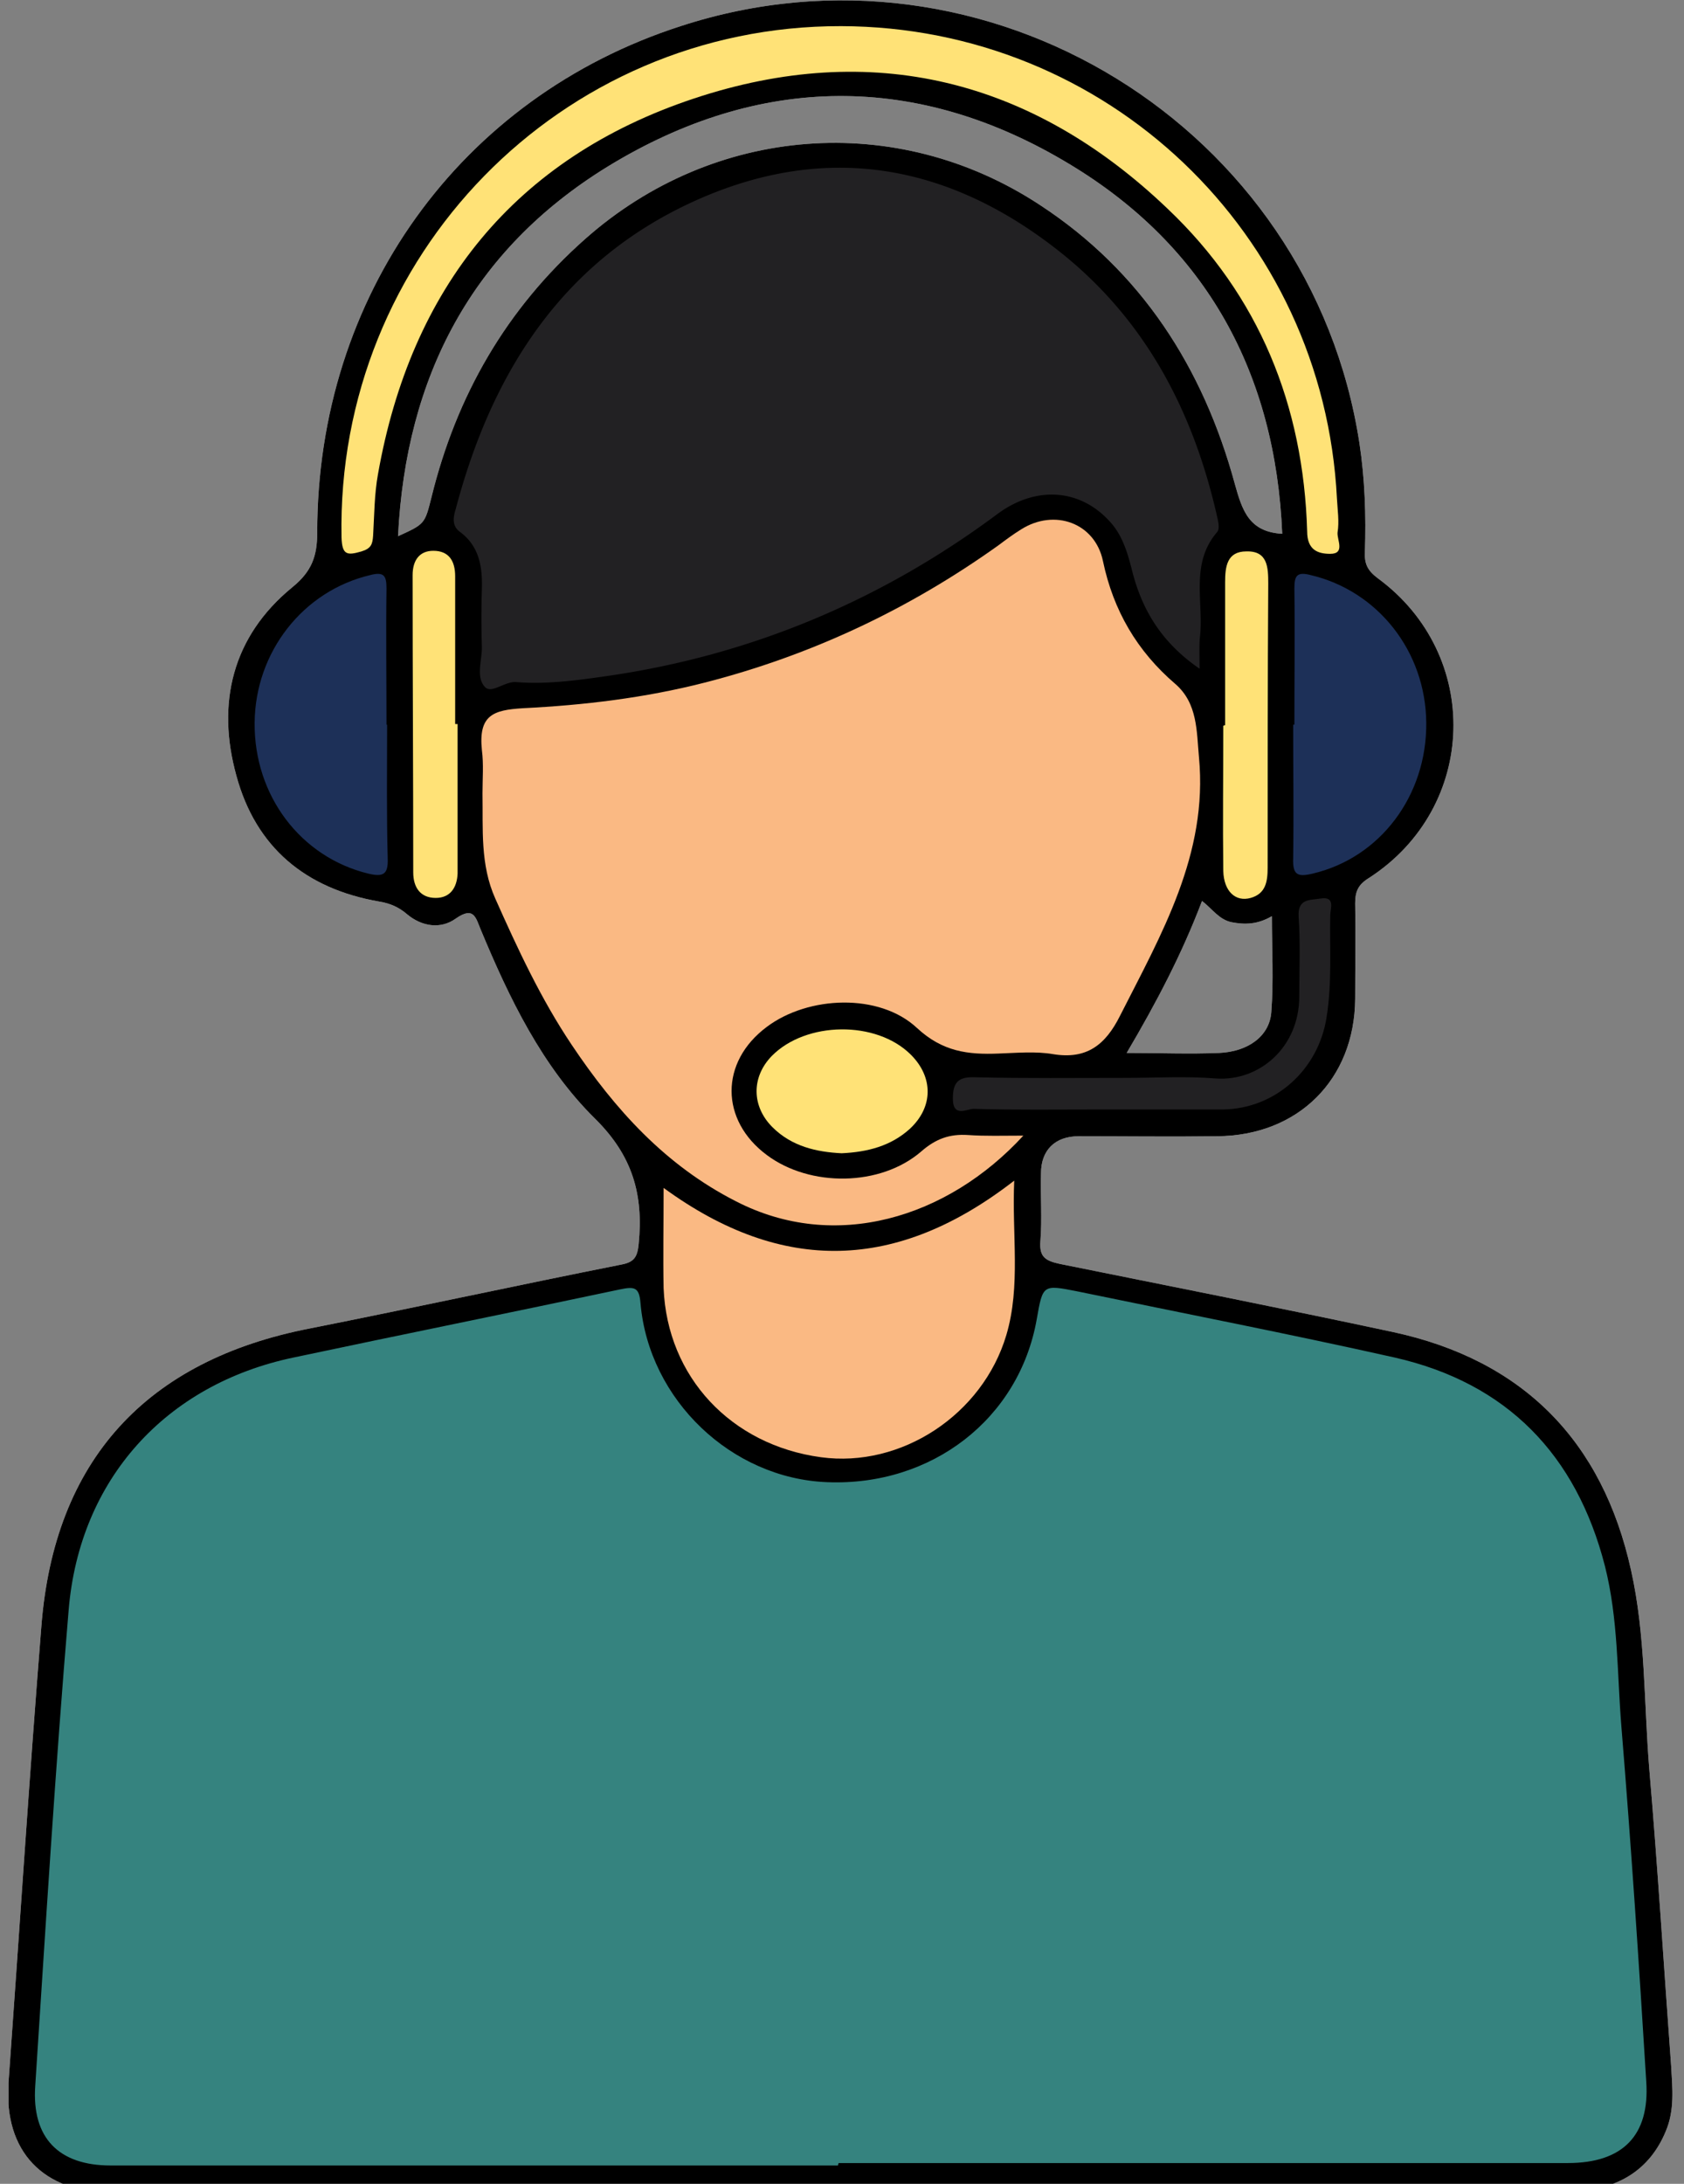 <svg xmlns="http://www.w3.org/2000/svg" width="108" height="140" fill="none" viewBox="0 0 108 140"><rect x="0" y="0" width="108" height="140" fill="#808080" stroke="none"/><g clip-path="url(#a)"><path fill="#FEFEFE" d="M107.177 132.471c-.468-6.352-.857-12.705-1.403-19.058-.351-4.248-.234-8.574-1.169-12.744-1.832-8.301-6.938-13.485-15.278-15.278-7.093-1.52-14.225-2.923-21.358-4.365-.896-.195-1.325-.428-1.247-1.442.117-1.442 0-2.923.04-4.365 0-1.48.896-2.377 2.416-2.377 2.962 0 5.924.039 8.886 0 5.183-.04 8.808-3.625 8.847-8.808 0-2.027.039-4.093 0-6.12 0-.779.195-1.207.896-1.636 6.976-4.521 7.25-14.303.546-19.214-.624-.468-.858-.897-.819-1.676.078-2.338 0-4.677-.35-6.976C84.066 8.106 63.253-4.716 43.65 1.676 29.503 6.236 20.344 18.98 20.344 34.14c0 1.52-.351 2.494-1.598 3.508-3.859 3.156-4.872 7.444-3.586 12.081 1.247 4.6 4.443 7.25 9.159 8.068.701.117 1.247.35 1.793.818.935.78 2.143.975 3.118.273 1.169-.818 1.286-.039 1.598.702 1.831 4.404 3.936 8.769 7.327 12.12 2.416 2.378 3.117 4.872 2.806 8.029-.078.819-.273 1.17-1.091 1.325-6.665 1.325-13.29 2.767-19.955 4.092C9.392 87.184 3.468 93.615 2.65 104.293c-.78 9.744-1.403 19.487-2.105 29.231-.312 4.404 2.222 7.054 6.704 7.054h46.495v-.273h15.317c10.562.039 21.084.117 31.646.156 3.001 0 5.106-1.364 6.119-3.819.585-1.365.429-2.768.351-4.171ZM78.999 59.123c.819.156 1.637.156 2.572-.39 0 2.144.117 4.17-.039 6.158-.117 1.559-1.52 2.533-3.351 2.611-1.91.078-3.78 0-5.924 0 1.91-3.234 3.546-6.352 4.832-9.743.624.468 1.092 1.208 1.91 1.364ZM25.527 34.375c.507-10.25 4.755-18.357 13.446-23.696 9.744-5.963 19.877-6.041 29.62-.156 8.808 5.3 13.212 13.446 13.64 23.696-2.143-.117-2.571-1.52-3.04-3.196-2.026-7.444-6.001-13.64-12.51-17.889-9.197-6.04-20.929-5.105-29.152 2.183-5.066 4.482-8.262 10.055-9.86 16.563-.429 1.715-.429 1.715-2.144 2.495Z"></path><path fill="#000" d="M107.177 132.471c-.468-6.352-.857-12.705-1.403-19.058-.351-4.248-.234-8.574-1.169-12.744-1.832-8.301-6.938-13.485-15.278-15.278-7.093-1.52-14.225-2.923-21.358-4.365-.896-.195-1.325-.428-1.247-1.442.117-1.442 0-2.923.04-4.365 0-1.48.896-2.377 2.416-2.377 2.962 0 5.924.039 8.886 0 5.183-.04 8.808-3.625 8.847-8.808 0-2.027.039-4.093 0-6.12 0-.779.195-1.207.896-1.636 6.976-4.521 7.25-14.303.546-19.214-.624-.468-.858-.897-.819-1.676.078-2.338 0-4.677-.35-6.976C84.066 8.106 63.253-4.716 43.65 1.676 29.503 6.236 20.344 18.98 20.344 34.14c0 1.52-.351 2.494-1.598 3.508-3.859 3.156-4.872 7.444-3.586 12.081 1.247 4.6 4.443 7.25 9.159 8.068.701.117 1.247.35 1.793.818.935.78 2.143.975 3.118.273 1.169-.818 1.286-.039 1.598.702 1.831 4.404 3.936 8.769 7.327 12.12 2.416 2.378 3.117 4.872 2.806 8.029-.078.819-.273 1.17-1.091 1.325-6.665 1.325-13.29 2.767-19.955 4.092C9.392 87.184 3.468 93.615 2.65 104.293c-.78 9.744-1.403 19.487-2.105 29.231-.312 4.404 2.222 7.054 6.704 7.054h46.495v-.273h15.317c10.562.039 21.084.117 31.646.156 3.001 0 5.106-1.364 6.119-3.819.585-1.365.429-2.768.351-4.171ZM78.999 59.123c.819.156 1.637.156 2.572-.39 0 2.144.117 4.17-.039 6.158-.117 1.559-1.52 2.533-3.351 2.611-1.91.078-3.78 0-5.924 0 1.91-3.234 3.546-6.352 4.832-9.743.624.468 1.092 1.208 1.91 1.364ZM25.527 34.375c.507-10.25 4.755-18.357 13.446-23.696 9.744-5.963 19.877-6.041 29.62-.156 8.808 5.3 13.212 13.446 13.64 23.696-2.143-.117-2.571-1.52-3.04-3.196-2.026-7.444-6.001-13.64-12.51-17.889-9.197-6.04-20.929-5.105-29.152 2.183-5.066 4.482-8.262 10.055-9.86 16.563-.429 1.715-.429 1.715-2.144 2.495Z"></path><path fill="#35837F" d="M53.744 138.824H7.093c-3.313 0-5.067-1.754-4.833-5.105.663-10.173 1.286-20.345 2.144-30.517.701-8.38 6.235-14.459 14.42-16.174 6.976-1.48 13.952-2.884 20.929-4.365.935-.195 1.247-.156 1.325.897.545 6.196 5.846 11.224 11.965 11.458 6.703.272 12.315-4.053 13.446-10.445.39-2.222.39-2.222 2.572-1.793 6.781 1.403 13.602 2.728 20.383 4.248 7.21 1.637 11.653 6.236 13.485 13.368.857 3.391.779 6.859 1.052 10.25.624 7.6 1.13 15.2 1.598 22.8.234 3.468-1.52 5.222-5.027 5.222H53.783c-.039.117-.039.156-.039.156Z"></path><path fill="#FAB983" d="M65.631 72.803c-4.872 5.3-12.082 7.483-18.434 4.209-4.521-2.3-7.756-5.885-10.523-10.016-1.988-2.962-3.469-6.158-4.911-9.393-.974-2.183-.78-4.443-.819-6.742 0-.936.079-1.871-.038-2.768-.234-2.26.74-2.572 2.61-2.689 3.937-.195 7.834-.662 11.654-1.637 6.86-1.754 13.134-4.716 18.863-8.808.468-.35.936-.701 1.442-1.013 2.144-1.364 4.755-.429 5.262 2.027.662 3.157 2.182 5.768 4.638 7.872 1.442 1.247 1.364 3.04 1.52 4.716.584 6.197-2.417 11.341-5.067 16.564-.936 1.87-2.144 2.806-4.287 2.455-1.13-.195-2.339-.078-3.508-.039-1.949.078-3.585-.117-5.222-1.637-2.417-2.26-6.977-2.065-9.627-.078-3.04 2.26-3 6.002 0 8.224 2.767 2.066 7.288 2.026 9.9-.234.935-.818 1.831-1.13 3-1.052 1.092.078 2.222.039 3.547.039Z"></path><path fill="#222123" d="M76.933 42.87c-2.494-1.714-3.741-3.857-4.365-6.43-.272-1.052-.584-2.065-1.286-2.884-1.91-2.221-4.794-2.455-7.288-.623-7.483 5.573-15.862 9.08-25.06 10.406-1.91.272-3.858.545-5.807.39-.74-.079-1.598.779-2.027.311-.584-.623-.195-1.676-.195-2.533a61.09 61.09 0 0 1 0-3.78c.04-1.443-.194-2.729-1.402-3.625-.546-.39-.43-.974-.273-1.481 2.3-8.691 6.781-15.824 15.2-19.682 8.34-3.82 16.212-2.533 23.384 3.08 5.534 4.325 8.652 10.171 10.21 16.953.079.35.234.896.04 1.13-1.715 1.988-.897 4.365-1.092 6.586-.078.624-.039 1.247-.039 2.183Z"></path><path fill="#FAB983" d="M42.559 76.154c7.638 5.574 15.004 5.34 22.487-.467-.156 3.468.43 6.742-.506 9.9-1.52 5.105-6.743 8.534-11.887 7.833-5.768-.78-9.86-5.145-10.094-10.835-.04-2.026 0-4.092 0-6.43Z"></path><path fill="#FFE277" d="M53.94 1.676c17.03.039 30.944 13.25 31.802 30.282.039.74.155 1.481.039 2.183-.04.468.506 1.364-.468 1.364-.78 0-1.481-.234-1.481-1.442-.234-8.068-3.079-15.122-8.964-20.695-8.691-8.301-18.98-10.835-30.36-7.054-11.498 3.82-18.162 12.16-20.267 24.085-.234 1.287-.234 2.612-.312 3.937-.039.545-.116.818-.74 1.013-.936.273-1.247.234-1.286-.896-.351-18.045 14.07-32.816 32.036-32.777Z"></path><path fill="#1D3058" d="M24.826 46.457c0 2.845-.04 5.729.039 8.574.039 1.013-.273 1.208-1.247.974-4.326-1.052-7.327-4.989-7.288-9.665.039-4.56 3.117-8.458 7.405-9.471.896-.234 1.052.039 1.052.858-.04 2.923 0 5.806 0 8.73h.039Zm58.187 0c0-2.924.04-5.807 0-8.73 0-.819.156-1.092 1.053-.858 4.287 1.013 7.366 4.872 7.405 9.47.038 4.678-2.962 8.653-7.288 9.666-.975.234-1.287.078-1.248-.974.04-2.845 0-5.73 0-8.574h.078Z"></path><path fill="#FFE277" d="M53.978 73.933c-1.598-.078-3.196-.429-4.443-1.676-1.325-1.325-1.364-3.196-.039-4.56 2.183-2.221 6.703-2.3 8.925-.078 1.442 1.442 1.442 3.352-.078 4.755-1.208 1.091-2.69 1.481-4.365 1.559Z"></path><path fill="#222123" d="M70.464 71.127c-2.69 0-5.34.039-8.029-.04-.428 0-1.325.585-1.325-.662 0-1.09.39-1.403 1.442-1.364 3.196.078 6.392.04 9.627.04 1.948 0 3.897-.118 5.807.038 2.767.195 5.34-1.987 5.34-5.261 0-1.715.077-3.391-.04-5.106-.078-1.208.78-1.052 1.403-1.169.975-.156.624.663.624 1.052-.04 2.183.117 4.365-.234 6.548-.507 3.352-3.274 5.885-6.665 5.924h-7.95Z"></path><path fill="#FFE277" d="M78.57 46.495v-9.158c0-1.014.117-1.988 1.364-1.988 1.364-.039 1.403 1.013 1.403 2.066-.039 6.08-.039 12.12-.039 18.2 0 .897-.117 1.676-1.09 1.95-.975.272-1.716-.43-1.755-1.716-.039-3.118 0-6.197 0-9.314.04-.04.078-.04.117-.04Zm-49.223-.078v9.588c-.04.896-.468 1.559-1.403 1.559-.975 0-1.442-.663-1.442-1.637 0-6.353-.04-12.705-.04-19.058 0-.935.43-1.559 1.326-1.559 1.013 0 1.403.663 1.403 1.637v9.47h.156Z"></path></g><defs><clipPath id="a"><path fill="#fff" d="M.545 0h106.71v140.5H.545z"></path></clipPath></defs></svg>